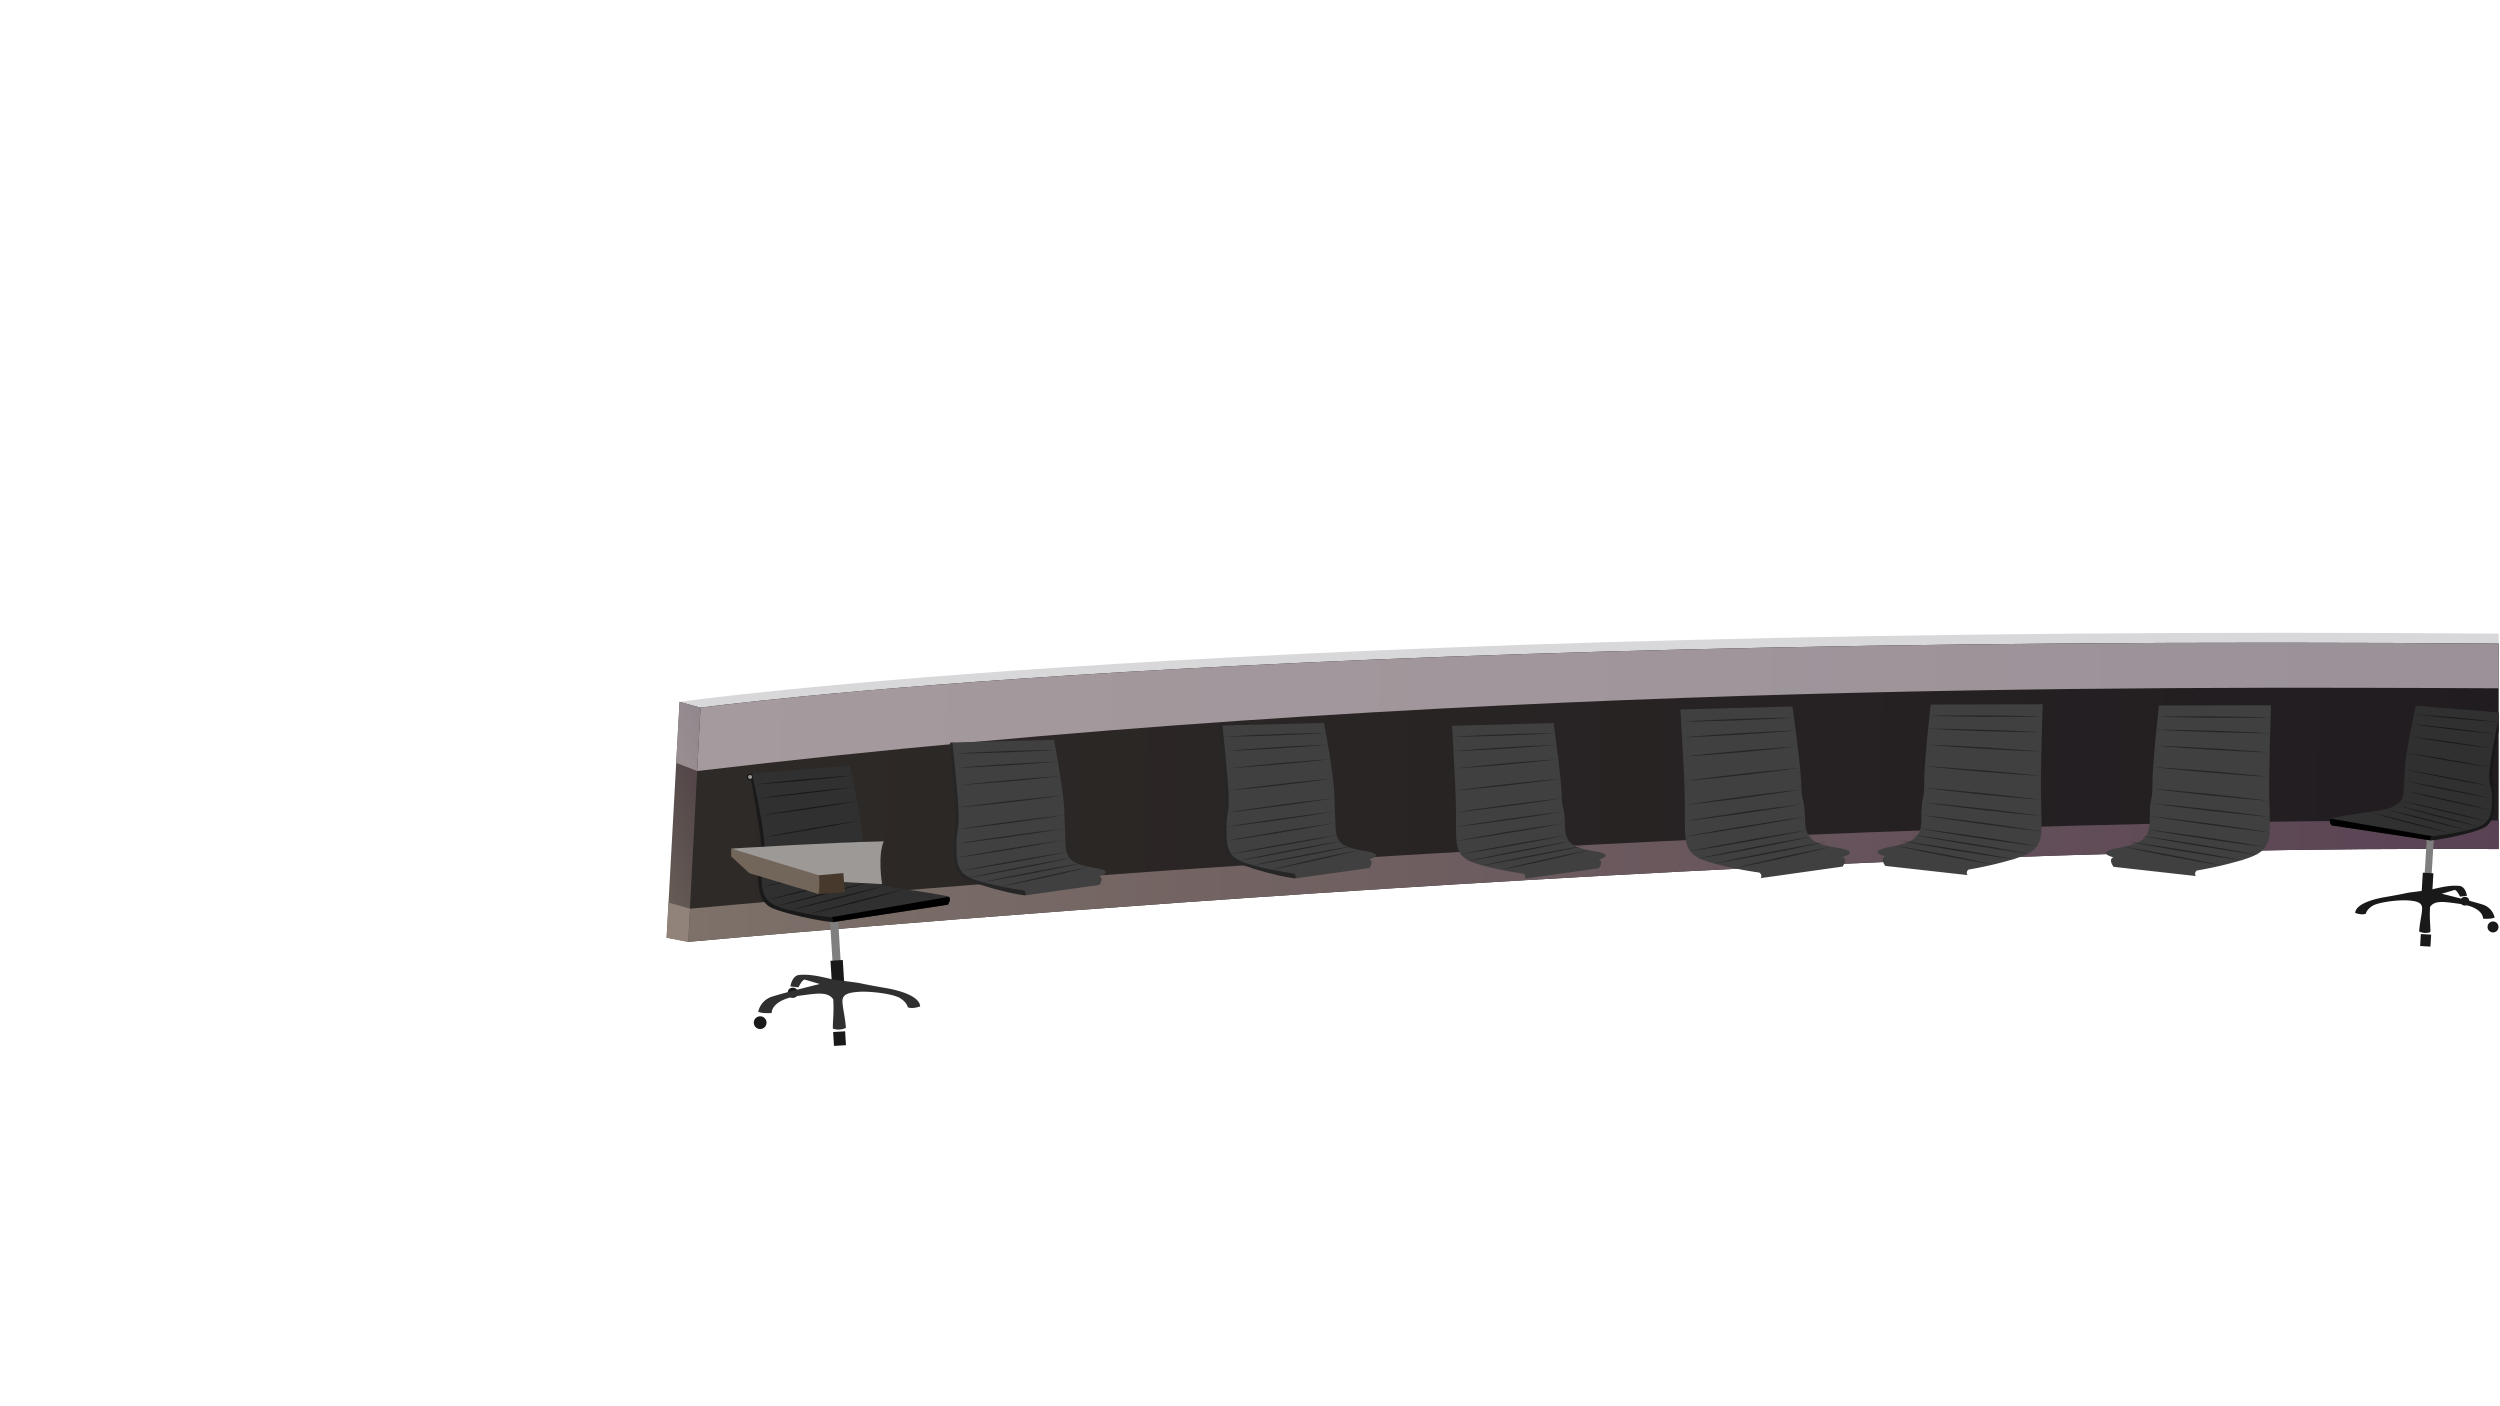 <svg viewBox="0 0 1920 1080" xmlns="http://www.w3.org/2000/svg" xmlns:xlink="http://www.w3.org/1999/xlink"><clipPath id="a"><path d="m-1 0h1920v1080h-1920z"/></clipPath><linearGradient id="b" gradientTransform="matrix(1.07 .01 -.01 1 -328.64 -50.63)" gradientUnits="userSpaceOnUse" x1="776.83" x2="866.3" y1="684.49" y2="654.24"><stop offset="0" stop-color="#665c55"/><stop offset="1" stop-color="#42313d"/></linearGradient><linearGradient id="c" gradientTransform="matrix(1.07 .01 -.01 1 -328.64 -50.63)" gradientUnits="userSpaceOnUse" x1="808.95" x2="2116.3" y1="646.93" y2="646.93"><stop offset="0" stop-color="#2e2a27"/><stop offset="1" stop-color="#211c20"/></linearGradient><linearGradient id="d" gradientTransform="matrix(1.07 .01 -.01 1 -328.64 -50.63)" gradientUnits="userSpaceOnUse" x1="808.95" x2="2116.3" y1="714.84" y2="714.84"><stop offset="0" stop-color="#7d7169"/><stop offset="1" stop-color="#594253"/></linearGradient><linearGradient id="e" gradientTransform="matrix(1.07 .01 -.01 1 -328.64 -50.63)" gradientUnits="userSpaceOnUse" x1="814.43" x2="2116.3" y1="581.31" y2="581.31"><stop offset="0" stop-color="#a59a9d"/><stop offset="1" stop-color="#9a9199"/></linearGradient><linearGradient id="f" gradientTransform="matrix(1.07 .01 -.01 1 -328.64 -50.63)" gradientUnits="userSpaceOnUse" x1="797.21" x2="828.21" y1="612.9" y2="602.42"><stop offset="0" stop-color="#998f91"/><stop offset="1" stop-color="#8e858d"/></linearGradient><linearGradient id="g" gradientTransform="matrix(1.07 .01 -.01 1 -328.64 -50.63)" gradientUnits="userSpaceOnUse" x1="804.14" x2="807.82" y1="771.73" y2="800.37"><stop offset="0" stop-color="#91837a"/><stop offset="1" stop-color="#594253"/></linearGradient><g clip-path="url(#a)"><path d="m521.9 539s424.3-60.21 1407.25-52.3c-.21 26-.13 16-.13 16l-1400.25 47.06z" fill="#d8d8db"/><path d="m537.98 543.51-16.08-4.51-9.96 181.15 16.57 3.2 36.14-128.63z" fill="url(#b)"/><path d="m528.51 723.35s820.85-75.84 1395.9-71.21l1.27-157.8c-975.95-7.86-1387.68 49.17-1387.68 49.17z" fill="url(#c)"/><path d="m1924.59 630.15c-581.71-2.43-1212.19 51-1394.74 67.73l-1.34 25.47s820.85-75.84 1395.9-71.21z" fill="url(#d)"/><path d="m535.42 592.15c570.22-67.7 1104.92-64.86 1390-63.5l.27-34.31c-975.96-7.86-1387.69 49.17-1387.69 49.17z" fill="url(#e)"/><path d="m535.42 592.15-16.1-6.29 2.58-46.86 16.08 4.51z" fill="url(#f)"/><path d="m529.85 697.88-16.43-4.72-1.48 26.99 16.57 3.2z" fill="url(#g)"/><path d="m938.79 557.21h-1.75s2.92 38.56 3.68 51.16-.52 13.15-1.25 26.3 1.23 23.48 10.23 27.7 32.78 10.88 44.95 12.26c12.17-6.88 11.81-10.37 11.81-10.37l-29.58-84z" fill="#262626"/><path d="m993.66 670.83a264.39 264.39 0 0 1 -28.66-5.62c-18.65-4.68-22.76-8.68-23-25-.29-18.74 2.06-13.88 1.61-28.62s-4.78-54.38-4.78-54.38l78-2.06s7.47 39.54 7.92 54.28.33 6.62.9 25.36c.41 13.25 6.29 16.07 22.88 18.81s3 6.41 3 6.41c4 1.13.2 6.62.2 6.62l-57.07 8a2.73 2.73 0 0 0 -1-3.8z" fill="#404040"/><g fill="#262626"><path d="m940.34 565.77c6.49-.44 13-.77 19.46-1.09s13-.55 19.46-.83l19.47-.6 9.74-.22c3.24 0 6.49-.1 9.74-.11-3.24.23-6.49.4-9.73.6l-9.72.5-19.47.83c-6.49.19-13 .44-19.47.59s-12.98.3-19.48.33z"/><path d="m1019.77 571.88c-6.45.61-12.91 1.11-19.37 1.59s-12.91.88-19.37 1.33l-19.39 1.09-9.7.47c-3.24.12-6.47.27-9.71.36 3.22-.32 6.45-.57 9.68-.85l9.68-.74 19.41-1.33c6.46-.36 12.92-.77 19.39-1.09s12.9-.63 19.38-.83z"/><path d="m944.32 590c6.42-.78 12.85-1.45 19.28-2.11s12.87-1.22 19.31-1.83l19.33-1.61 9.67-.73c3.22-.2 6.45-.44 9.68-.61-3.21.4-6.43.73-9.64 1.1l-9.65 1-19.3 1.79c-6.45.53-12.88 1.12-19.33 1.61s-12.9.98-19.35 1.39z"/><path d="m1023.69 598c-6.68 1-13.37 1.82-20.06 2.66s-13.39 1.59-20.08 2.4l-20.12 2.16-10.06 1c-3.36.29-6.72.63-10.08.89 3.34-.49 6.68-.92 10-1.38l10-1.28 20.08-2.4c6.71-.72 13.41-1.48 20.12-2.16s13.51-1.37 20.2-1.89z"/><path d="m1024.82 613c-6.86 1.11-13.73 2.13-20.6 3.12l-20.63 2.88-20.67 2.63-10.34 1.24c-3.45.37-6.9.78-10.36 1.13 3.43-.57 6.86-1.08 10.3-1.62l10.3-1.51 20.64-2.87 20.66-2.63c6.88-.82 13.79-1.64 20.7-2.37z"/><path d="m1025.14 623.29c-7 1.19-14 2.27-20.93 3.33l-21 3.06-21 2.84-10.51 1.34c-3.51.4-7 .85-10.52 1.23 3.48-.61 7-1.15 10.45-1.72l10.47-1.61 21-3.07 21-2.83c7.01-.86 14.02-1.79 21.04-2.57z"/><path d="m1025.52 632c-7 1.36-13.94 2.61-20.92 3.84l-21 3.57-21 3.34-10.52 1.6c-3.51.49-7 1-10.53 1.48 3.48-.69 7-1.31 10.45-2l10.49-1.83 21-3.58 21-3.34c6.99-1.08 14-2.08 21.03-3.08z"/><path d="m1027.63 641.23c-6.88 1.44-13.78 2.76-20.68 4.07l-20.72 3.8-20.77 3.58-10.39 1.71c-3.47.53-6.94 1.1-10.42 1.6 3.44-.72 6.89-1.39 10.33-2.08l10.35-2 20.72-3.8 20.77-3.57c6.93-1.15 13.86-2.28 20.81-3.31z"/><path d="m1032.13 645.46c-6.8 1.52-13.62 2.94-20.45 4.34l-20.51 4.08-20.55 3.86-10.29 1.85c-3.44.58-6.87 1.19-10.32 1.74 3.4-.77 6.82-1.48 10.22-2.22l10.24-2.11 20.53-4.1 20.55-3.85c6.84-1.25 13.7-2.47 20.58-3.59z"/><path d="m1041.23 649.32c-6.69 1.5-13.41 2.89-20.12 4.26l-20.17 4-20.22 3.77-10.12 1.81c-3.38.56-6.75 1.16-10.14 1.7 3.34-.76 6.7-1.46 10-2.19l10.07-2.07 20.17-4 20.21-3.76c6.8-1.23 13.55-2.43 20.32-3.52z"/><path d="m1043.93 652.85c-5.58 1.45-11.2 2.79-16.81 4.11s-11.25 2.57-16.88 3.86-11.27 2.46-16.92 3.63l-8.48 1.73c-2.83.54-5.66 1.12-8.5 1.63 2.79-.73 5.6-1.4 8.4-2.11l8.41-2c5.62-1.33 11.25-2.57 16.88-3.86s11.27-2.46 16.92-3.62 11.31-2.32 16.98-3.37z"/></g><path d="m1170 671a264.39 264.39 0 0 1 -28.69-5.62c-18.65-4.68-22.77-8.68-23-25-.28-18.75.08-13.88-.37-28.62s-2.8-54.38-2.8-54.38l78-2.06s5.69 39.54 6.14 54.28 2.1 6.62 2.68 25.36c.4 13.25 6.29 16.07 22.88 18.81s3 6.41 3 6.41c4 1.13.2 6.62.2 6.62l-57.07 8a2.74 2.74 0 0 0 -.97-3.8z" fill="#404040"/><path d="m1115.65 565.86c6.57-.44 13.14-.77 19.72-1.09s13.15-.54 19.72-.82l19.74-.59 9.87-.21c3.29 0 6.58-.1 9.87-.11-3.28.23-6.57.4-9.85.6l-9.86.49-19.73.82c-6.58.19-13.16.44-19.74.59s-13.16.29-19.74.32z" fill="#262626"/><path d="m1196.13 572c-6.61.61-13.23 1.11-19.85 1.59s-13.25.88-19.88 1.33l-19.89 1.08-10 .47c-3.31.12-6.63.27-10 .36 3.31-.32 6.62-.57 9.92-.85l9.94-.75 19.87-1.32c6.63-.36 13.26-.77 19.89-1.09s13.36-.62 20-.82z" fill="#262626"/><path d="m1117 590.23c6.58-.79 13.17-1.47 19.77-2.14s13.19-1.25 19.79-1.88l19.81-1.65 9.91-.74c3.31-.21 6.61-.45 9.92-.64-3.29.41-6.59.75-9.88 1.13l-9.89 1-19.78 1.88c-6.61.54-13.21 1.14-19.81 1.64s-13.24 1.02-19.84 1.4z" fill="#262626"/><path d="m1198.28 598.09c-6.69 1-13.4 1.82-20.11 2.66s-13.42 1.59-20.14 2.4l-20.16 2.16-10.09 1c-3.37.29-6.74.62-10.11.89 3.35-.49 6.7-.92 10-1.38l10.06-1.28 20.14-2.4c6.72-.72 13.44-1.48 20.17-2.16s13.5-1.34 20.24-1.89z" fill="#262626"/><path d="m1199.41 613.13c-6.74 1.11-13.49 2.1-20.25 3.08l-20.29 2.8-20.32 2.58-10.17 1.21c-3.39.37-6.78.77-10.18 1.11 3.37-.57 6.74-1.06 10.12-1.59l10.13-1.49 20.29-2.81 20.32-2.57c6.78-.82 13.56-1.62 20.35-2.32z" fill="#262626"/><path d="m1199.73 623.41c-6.76 1.18-13.54 2.25-20.32 3.3l-20.35 3-20.38 2.81-10.21 1.32c-3.4.41-6.81.85-10.22 1.22 3.38-.6 6.77-1.13 10.15-1.7l10.17-1.6 20.35-3 20.39-2.81c6.8-.89 13.6-1.77 20.42-2.54z" fill="#262626"/><path d="m1201.89 632.12c-7 1.36-13.94 2.61-20.93 3.84l-21 3.57-21 3.34-10.52 1.59c-3.51.5-7 1-10.54 1.49 3.48-.69 7-1.31 10.46-2l10.47-1.87 21-3.57 21-3.34c7.02-1.04 14.03-2.1 21.06-3.05z" fill="#262626"/><path d="m1204 641.35c-6.88 1.43-13.78 2.76-20.68 4.07l-20.72 3.8-20.77 3.58-10.39 1.71c-3.48.53-6.94 1.1-10.42 1.6 3.44-.72 6.89-1.39 10.33-2.08l10.35-2 20.72-3.8 20.76-3.58c6.93-1.14 13.82-2.27 20.82-3.3z" fill="#262626"/><path d="m1208.5 645.57c-6.8 1.53-13.63 2.95-20.46 4.35l-20.5 4.08-20.54 3.86-10.29 1.85c-3.43.58-6.87 1.19-10.31 1.74 3.4-.77 6.81-1.48 10.22-2.23l10.24-2.12 20.51-4.08 20.55-3.85c6.84-1.25 13.7-2.48 20.58-3.6z" fill="#262626"/><path d="m1217.6 649.44c-6.7 1.5-13.41 2.88-20.12 4.26l-20.17 4-20.22 3.77-10.12 1.8c-3.38.57-6.76 1.17-10.14 1.7 3.34-.75 6.7-1.45 10.05-2.18l10.07-2.07 20.17-4 20.21-3.76c6.75-1.23 13.5-2.43 20.27-3.52z" fill="#262626"/><path d="m1220.3 653c-5.59 1.45-11.2 2.79-16.81 4.11s-11.25 2.57-16.88 3.86-11.27 2.46-16.92 3.63l-8.48 1.73c-2.84.54-5.66 1.12-8.5 1.63 2.79-.73 5.59-1.4 8.39-2.11l8.42-2c5.62-1.33 11.25-2.57 16.88-3.86s11.27-2.46 16.92-3.62 11.3-2.37 16.98-3.37z" fill="#262626"/><path d="m1351.06 670.12a292 292 0 0 1 -31.62-6.2c-20.57-5.16-25.1-9.58-25.38-27.56-.32-20.67.09-15.31-.41-31.56s-3.08-59.95-3.08-59.95l86-2.27s6.28 43.59 6.78 59.84 2.32 7.3 3 28c.45 14.6 6.93 17.71 25.22 20.74s3.35 7.07 3.35 7.07c4.45 1.24.22 7.3.22 7.3l-62.92 8.87a3 3 0 0 0 -1.16-4.28z" fill="#404040"/><path d="m1291.11 554.25c3.62-.25 7.25-.43 10.87-.65l10.87-.55c7.25-.35 14.5-.6 21.75-.9s14.5-.48 21.76-.65l10.88-.24c3.63 0 7.26-.11 10.89-.11-3.62.25-7.25.43-10.87.65l-10.87.55c-7.25.34-14.5.6-21.75.9s-14.51.48-21.76.65l-10.88.23c-3.63.04-7.26.12-10.89.12z" fill="#262626"/><path d="m1379.85 561c-3.65.35-7.3.63-10.95.94l-11 .82c-7.3.53-14.61 1-21.91 1.46s-14.61.85-21.93 1.21l-11 .51c-3.66.13-7.32.3-11 .39 3.65-.34 7.3-.62 10.94-.93l11-.82c7.3-.53 14.61-1 21.91-1.46s14.62-.85 21.93-1.2l11-.52c3.69-.11 7.34-.28 11.01-.4z" fill="#262626"/><path d="m1292.58 581.12c3.63-.44 7.26-.82 10.89-1.24l10.9-1.12c7.27-.74 14.55-1.38 21.82-2.07s14.56-1.26 21.84-1.82l10.93-.81c3.65-.24 7.29-.51 10.94-.71-3.63.45-7.26.83-10.89 1.24l-10.9 1.13c-7.27.73-14.55 1.38-21.82 2.07s-14.56 1.25-21.84 1.81l-10.93.82c-3.65.23-7.29.5-10.94.7z" fill="#262626"/><path d="m1382.22 589.78c-3.69.54-7.39 1-11.08 1.53l-11.09 1.41c-7.4.93-14.81 1.76-22.21 2.64s-14.82 1.64-22.23 2.39l-11.13 1.11c-3.71.32-7.42.69-11.14 1 3.69-.54 7.39-1 11.08-1.52l11.09-1.41c7.4-.93 14.81-1.76 22.21-2.64s14.81-1.64 22.23-2.39l11.13-1.11c3.71-.35 7.42-.71 11.14-1.01z" fill="#262626"/><path d="m1383.46 606.37c-3.71.62-7.44 1.17-11.15 1.75l-11.18 1.64c-7.45 1.08-14.91 2.06-22.37 3.1s-14.92 1.94-22.4 2.84l-11.21 1.3c-3.74.41-7.48.85-11.23 1.22 3.72-.62 7.44-1.17 11.16-1.75l11.17-1.64c7.45-1.08 14.91-2.06 22.37-3.09s14.93-1.95 22.4-2.85l11.21-1.33c3.77-.37 7.49-.82 11.23-1.19z" fill="#262626"/><path d="m1383.81 617.7c-3.72.66-7.46 1.25-11.19 1.88l-11.21 1.76c-7.47 1.17-15 2.24-22.44 3.36s-15 2.11-22.47 3.1l-11.25 1.46c-3.76.45-7.51.93-11.27 1.35 3.73-.67 7.46-1.26 11.19-1.88l11.21-1.77c7.47-1.16 15-2.23 22.44-3.35s15-2.12 22.47-3.1l11.25-1.46c3.76-.45 7.51-.93 11.27-1.35z" fill="#262626"/><path d="m1386.19 627.31c-3.83.75-7.68 1.44-11.52 2.17l-11.55 2.06c-7.7 1.36-15.41 2.62-23.12 3.93l-23.16 3.69-11.6 1.76c-3.87.54-7.73 1.12-11.61 1.63 3.84-.75 7.68-1.44 11.53-2.17l11.54-2.06 23.12-3.93c7.72-1.23 15.44-2.51 23.16-3.69l11.6-1.75c3.87-.55 7.74-1.13 11.61-1.64z" fill="#262626"/><path d="m1388.51 637.48c-3.79.8-7.59 1.53-11.38 2.3l-11.41 2.22c-7.61 1.44-15.23 2.79-22.85 4.19s-15.25 2.68-22.89 4l-11.46 1.81c-3.83.59-7.65 1.21-11.49 1.77 3.79-.8 7.6-1.54 11.39-2.3l11.41-2.19c7.61-1.44 15.23-2.79 22.85-4.19s15.25-2.68 22.89-3.94l11.46-1.89c3.83-.6 7.65-1.26 11.48-1.78z" fill="#262626"/><path d="m1393.48 642.14c-3.75.85-7.51 1.63-11.26 2.45l-11.29 2.34c-7.53 1.55-15.08 3-22.61 4.5s-15.1 2.88-22.66 4.25l-11.35 2c-3.79.64-7.57 1.32-11.37 1.92 3.75-.85 7.51-1.63 11.27-2.45l11.29-2.34c7.53-1.54 15.07-3 22.61-4.5s15.1-2.88 22.66-4.25l11.34-2c3.79-.64 7.58-1.31 11.37-1.92z" fill="#262626"/><path d="m1403.51 646.4c-3.69.84-7.39 1.6-11.08 2.4l-11.1 2.29c-7.41 1.52-14.83 2.94-22.24 4.41s-14.85 2.81-22.29 4.15l-11.16 2c-3.73.63-7.45 1.29-11.18 1.88 3.69-.84 7.39-1.6 11.08-2.41l11.1-2.29c7.41-1.51 14.83-2.93 22.24-4.4s14.85-2.82 22.29-4.15l11.16-2c3.73-.63 7.45-1.28 11.18-1.88z" fill="#262626"/><path d="m1406.49 650.29c-3.08.81-6.17 1.55-9.26 2.33l-9.28 2.21c-6.19 1.46-12.4 2.83-18.6 4.25s-12.43 2.71-18.66 4l-9.35 1.91c-3.12.6-6.24 1.23-9.37 1.8 3.08-.81 6.17-1.55 9.25-2.33l9.29-2.21c6.19-1.46 12.4-2.83 18.6-4.25s12.43-2.71 18.66-4l9.35-1.91c3.12-.6 6.24-1.23 9.37-1.8z" fill="#262626"/><path d="m1511.9 667.82a291.37 291.37 0 0 0 31.44-7.11c20.41-5.75 24.81-10.29 24.57-28.27-.27-20.67-.52-15.3-.49-31.56s1.36-60 1.36-60l-86 .2s-5 43.76-5 60-2.11 7.36-2.15 28c0 14.61-6.42 17.91-24.62 21.45s-3.14 7.16-3.14 7.16c-4.41 1.37 0 7.31 0 7.31l63.15 7.06a3 3 0 0 1 .88-4.24z" fill="#404040"/><path d="m1568.51 550.28c-3.63.1-7.26.13-10.89.19l-10.89.08c-7.25 0-14.51 0-21.76 0s-14.52-.14-21.77-.28l-10.88-.23c-3.63-.12-7.26-.2-10.89-.35 3.63-.1 7.26-.12 10.89-.19l10.89-.08h21.76s14.52.14 21.77.28l10.88.23c3.63.12 7.26.2 10.89.35z" fill="#262626"/><path d="m1480 559.6c3.66 0 7.32 0 11 .08l11 .2c7.32.14 14.64.38 22 .57s14.64.51 21.95.83l11 .51c3.65.21 7.31.38 11 .62-3.66 0-7.32-.06-11-.08l-11-.2c-7.32-.15-14.63-.39-21.95-.58s-14.63-.5-21.94-.83l-11-.5c-3.75-.22-7.41-.38-11.06-.62z" fill="#262626"/><path d="m1567.81 577.18c-3.66-.09-7.31-.26-11-.39l-10.94-.5c-7.3-.35-14.59-.8-21.89-1.19s-14.58-.91-21.87-1.44l-10.93-.81c-3.64-.31-7.28-.58-10.92-.93 3.66.1 7.31.26 11 .39l10.94.51c7.3.35 14.59.79 21.89 1.18s14.58.92 21.87 1.45l10.93.81c3.64.31 7.28.58 10.92.92z" fill="#262626"/><path d="m1478.46 588.41c3.72.19 7.44.45 11.16.67l11.15.79c7.44.53 14.87 1.17 22.3 1.75s14.85 1.29 22.27 2l11.13 1.09c3.7.4 7.41.77 11.11 1.21-3.72-.19-7.44-.45-11.16-.67l-11.15-.79c-7.44-.53-14.86-1.16-22.3-1.75s-14.85-1.29-22.27-2l-11.13-1.09c-3.7-.41-7.41-.77-11.11-1.21z" fill="#262626"/><path d="m1477.69 605c3.75.27 7.5.6 11.26.9l11.24 1c7.5.68 15 1.47 22.48 2.19s15 1.59 22.44 2.45l11.22 1.32c3.73.48 7.47.92 11.2 1.43-3.75-.26-7.5-.6-11.26-.89l-11.24-1c-7.5-.69-15-1.47-22.48-2.2s-15-1.59-22.44-2.45l-11.22-1.32c-3.73-.43-7.47-.89-11.2-1.43z" fill="#262626"/><path d="m1477.67 616.36c3.77.31 7.53.69 11.3 1l11.28 1.14c7.53.77 15 1.63 22.56 2.45s15 1.76 22.52 2.7l11.26 1.45c3.74.52 7.49 1 11.24 1.56-3.77-.31-7.54-.69-11.3-1l-11.29-1.13c-7.53-.78-15-1.64-22.56-2.46s-15-1.76-22.52-2.71l-11.26-1.44c-3.74-.52-7.49-1-11.23-1.56z" fill="#262626"/><path d="m1475.56 626c3.89.4 7.77.87 11.65 1.3l11.65 1.42 23.25 3 23.23 3.27 11.6 1.73c3.86.61 7.72 1.19 11.58 1.84-3.89-.4-7.77-.87-11.66-1.31l-11.64-1.42-23.25-3c-7.75-1.09-15.49-2.13-23.23-3.27l-11.6-1.73c-3.86-.57-7.73-1.15-11.58-1.83z" fill="#262626"/><path d="m1473.53 636.27c3.85.45 7.69 1 11.53 1.44l11.51 1.56c7.67 1 15.33 2.19 23 3.28s15.31 2.31 23 3.53l11.46 1.86c3.82.66 7.64 1.28 11.45 2-3.85-.44-7.68-1-11.53-1.43l-11.51-1.56c-7.67-1-15.33-2.19-23-3.28s-15.32-2.31-23-3.54l-11.44-1.88c-3.84-.66-7.66-1.25-11.47-1.98z" fill="#262626"/><path d="m1468.7 641.07c3.81.5 7.61 1.07 11.42 1.6l11.4 1.71c7.6 1.15 15.18 2.4 22.77 3.6s15.16 2.52 22.73 3.84l11.35 2c3.78.71 7.56 1.38 11.33 2.13-3.81-.5-7.61-1.07-11.42-1.6l-11.4-1.71c-7.59-1.15-15.18-2.4-22.77-3.6s-15.16-2.52-22.73-3.85l-11.35-2c-3.78-.7-7.56-1.38-11.33-2.12z" fill="#262626"/><path d="m1458.8 645.62c3.75.48 7.49 1 11.23 1.55l11.21 1.67c7.48 1.12 14.93 2.34 22.4 3.51s14.91 2.47 22.35 3.76l11.17 2c3.71.69 7.43 1.35 11.14 2.08-3.75-.48-7.49-1-11.23-1.55l-11.21-1.64c-7.47-1.12-14.93-2.34-22.4-3.51s-14.91-2.46-22.35-3.77l-11.17-2c-3.71-.72-7.43-1.37-11.14-2.1z" fill="#262626"/><path d="m1455.93 649.59c3.15.48 6.28 1 9.42 1.53l9.4 1.65c6.26 1.1 12.51 2.31 18.77 3.46s12.48 2.43 18.71 3.71l9.35 1.95c3.1.68 6.22 1.33 9.32 2.05-3.15-.47-6.29-1-9.43-1.52l-9.4-1.65c-6.26-1.11-12.51-2.31-18.76-3.46s-12.49-2.43-18.72-3.71l-9.34-2c-3.11-.6-6.25-1.29-9.32-2.01z" fill="#262626"/><path d="m1687.24 668.55a292.15 292.15 0 0 0 31.43-7.1c20.41-5.75 24.82-10.29 24.58-28.28-.28-20.67-.53-15.29-.5-31.55s1.36-60 1.36-60l-86 .2s-5 43.75-5 60-2.11 7.36-2.15 28c0 14.61-6.42 17.9-24.61 21.45s-3.14 7.16-3.14 7.16c-4.42 1.37 0 7.3 0 7.3l63.15 7.06a3 3 0 0 1 .88-4.24z" fill="#404040"/><path d="m1743.84 551c-3.63.09-7.26.12-10.89.19l-10.88.08c-7.26 0-14.51 0-21.77 0s-14.51-.14-21.77-.28l-10.88-.23c-3.63-.11-7.26-.19-10.88-.34 3.63-.1 7.25-.13 10.88-.2l10.89-.07h21.77s14.51.14 21.76.28l10.89.23c3.62.13 7.25.21 10.88.34z" fill="#262626"/><path d="m1655.33 560.33c3.67 0 7.33.06 11 .09l11 .19c7.31.15 14.63.39 22 .58s14.63.5 21.94.83l11 .5c3.66.21 7.31.38 11 .62-3.67 0-7.33 0-11-.08l-11-.2c-7.32-.14-14.64-.38-22-.57s-14.63-.51-21.94-.83l-11-.51c-3.69-.21-7.33-.38-11-.62z" fill="#262626"/><path d="m1743.14 577.92c-3.65-.1-7.3-.26-11-.39l-11-.51c-7.3-.34-14.59-.79-21.88-1.18s-14.59-.92-21.87-1.44l-10.93-.81c-3.64-.32-7.29-.59-10.92-.93 3.65.09 7.3.26 10.95.39l11 .5c7.29.35 14.59.79 21.88 1.19s14.58.91 21.87 1.44l10.93.81c3.69.31 7.33.58 10.97.93z" fill="#262626"/><path d="m1653.79 589.15c3.72.19 7.44.44 11.16.67l11.16.78c7.43.54 14.86 1.17 22.29 1.75s14.85 1.29 22.27 2l11.13 1.1c3.71.4 7.41.77 11.12 1.2-3.73-.19-7.44-.44-11.17-.67l-11.15-.78c-7.43-.54-14.86-1.17-22.29-1.75s-14.85-1.29-22.27-2l-11.13-1.09c-3.71-.36-7.42-.78-11.12-1.21z" fill="#262626"/><path d="m1653 605.77c3.76.26 7.51.59 11.26.89l11.25 1c7.49.69 15 1.47 22.47 2.2s15 1.59 22.45 2.45l11.21 1.31c3.74.48 7.48.92 11.21 1.44-3.76-.27-7.51-.6-11.26-.9l-11.25-1c-7.5-.68-15-1.46-22.47-2.2s-15-1.58-22.45-2.45l-11.22-1.31c-3.71-.48-7.45-.92-11.2-1.43z" fill="#262626"/><path d="m1653 617.1c3.77.31 7.53.68 11.3 1l11.29 1.14c7.52.77 15 1.64 22.55 2.45s15 1.76 22.53 2.71l11.25 1.44c3.75.52 7.5 1 11.24 1.56-3.77-.31-7.53-.68-11.3-1l-11.29-1.14c-7.52-.77-15-1.64-22.55-2.45s-15-1.76-22.53-2.71l-11.25-1.44c-3.75-.52-7.5-1.01-11.24-1.56z" fill="#262626"/><path d="m1650.89 626.77c3.89.4 7.77.87 11.66 1.31l11.64 1.42c7.76 1 15.5 2 23.26 3l23.22 3.27 11.6 1.72c3.86.62 7.73 1.2 11.58 1.84-3.89-.4-7.77-.87-11.65-1.3l-11.64-1.42-23.26-3c-7.74-1.1-15.49-2.14-23.22-3.28l-11.6-1.72c-3.87-.61-7.73-1.19-11.59-1.84z" fill="#262626"/><path d="m1648.86 637c3.85.44 7.69 1 11.53 1.44l11.51 1.56c7.68 1 15.33 2.19 23 3.28s15.31 2.32 23 3.54l11.47 1.86c3.81.66 7.63 1.28 11.44 2-3.84-.45-7.68-1-11.52-1.44l-11.52-1.55c-7.67-1-15.33-2.19-23-3.29s-15.31-2.31-23-3.53l-11.46-1.87c-3.81-.68-7.63-1.3-11.45-2z" fill="#262626"/><path d="m1644 641.81c3.81.49 7.61 1.06 11.42 1.59l11.4 1.71c7.6 1.15 15.18 2.4 22.77 3.6s15.16 2.52 22.73 3.85l11.35 2c3.78.71 7.56 1.39 11.34 2.13-3.82-.5-7.62-1.06-11.42-1.59l-11.4-1.71c-7.6-1.16-15.18-2.4-22.77-3.6s-15.17-2.52-22.74-3.85l-11.35-2c-3.74-.72-7.53-1.39-11.33-2.13z" fill="#262626"/><path d="m1634.13 646.35c3.75.49 7.49 1 11.23 1.56l11.22 1.66c7.47 1.13 14.93 2.35 22.39 3.52s14.91 2.46 22.36 3.76l11.16 2c3.72.7 7.44 1.36 11.15 2.09-3.75-.49-7.49-1-11.24-1.56l-11.21-1.66c-7.47-1.13-14.93-2.35-22.39-3.52s-14.92-2.46-22.36-3.76l-11.16-2c-3.72-.7-7.44-1.36-11.15-2.09z" fill="#262626"/><path d="m1631.26 650.33c3.15.47 6.28 1 9.42 1.53l9.4 1.64c6.27 1.11 12.51 2.31 18.77 3.46s12.49 2.43 18.72 3.71l9.34 2c3.11.69 6.22 1.34 9.32 2.06-3.15-.48-6.28-1-9.42-1.53l-9.4-1.64c-6.27-1.11-12.51-2.31-18.77-3.47s-12.48-2.42-18.72-3.71l-9.34-1.94c-3.1-.74-6.22-1.39-9.32-2.11z" fill="#262626"/><path d="m1862.44 640.74h5.38v34.29h-5.38z" fill="#7f7f7f" transform="matrix(-.998 -.061 .061 -.998 3686.94 1427.64)"/><path d="m1918.49 603.52-4.9-.53-.04-1.38 4.57.54z" fill="#191919"/><circle cx="1921.32" cy="549.5" fill="#191919" r="2.21"/><path d="m1920 547.21 1.49.09s-6.13 32.53-7.1 43.23 1.34 11.26 1.62 22.45-1.64 19.92-9.4 23.29-29.36 8.33-39.74 9.19c-10.17-6.16-9.78-9.11-9.78-9.11l27.29-70.65z" fill="#191919"/><path d="m1867.77 642.21a224.23 224.23 0 0 0 24.52-4c16-3.51 20.8-6.73 21.43-20.58.72-15.93-2.63-11.93-1.87-24.45s8.11-45.93 8.11-45.93l-64.63-5.25s-7.36 33.42-8.12 45.94-.44 5.61-1.41 21.53c-.68 11.24-16.22 12.86-30.39 14.76s-24.53 4-24.53 4c-3.46.86-.34 5.62-.34 5.62l76.29 11.56a2.33 2.33 0 0 1 .94-3.2z" fill="#303030"/><path d="m1918.42 554.45c-5.39-.32-10.77-.72-16.15-1.15l-16.14-1.37-16.13-1.56c-5.37-.56-10.74-1.13-16.1-1.8 5.39.32 10.78.73 16.16 1.15l16.13 1.37 16.12 1.57c5.39.55 10.75 1.12 16.11 1.79z" fill="#191919"/><path d="m1852.37 556.15c5.37.46 10.73 1 16.08 1.56l16.06 1.79 16 2c5.34.7 10.67 1.41 16 2.21-5.37-.45-10.72-1-16.08-1.56l-16-1.79-16-2c-5.43-.7-10.73-1.36-16.06-2.21z" fill="#191919"/><path d="m1914.43 574.9c-5.35-.6-10.69-1.29-16-2l-16-2.22-16-2.42c-5.31-.85-10.62-1.7-15.92-2.65 5.35.6 10.68 1.29 16 2l16 2.22 16 2.43c5.31.84 10.62 1.74 15.92 2.64z" fill="#191919"/><path d="m1848.37 578.22c5.35.75 10.68 1.6 16 2.46l16 2.68 15.94 2.87c5.31 1 10.61 2 15.9 3.1-5.35-.75-10.68-1.6-16-2.46l-16-2.68-15.94-2.87c-5.27-1-10.61-2-15.9-3.1z" fill="#191919"/><path d="m1847 591c5.5.89 11 1.87 16.47 2.87l16.43 3.08 16.4 3.29c5.45 1.13 10.91 2.27 16.35 3.5-5.51-.89-11-1.87-16.48-2.86l-16.43-3.09-16.39-3.29c-5.43-1.14-10.89-2.29-16.35-3.5z" fill="#191919"/><path d="m1846.5 599.7c5.69 1 11.37 2 17 3.07l17 3.29 17 3.48c5.66 1.2 11.3 2.41 16.93 3.71-5.7-1-11.38-2-17-3.07l-17-3.29-17-3.48c-5.66-1.2-11.3-2.41-16.93-3.71z" fill="#191919"/><path d="m1845.94 607.1c5.71 1.1 11.39 2.29 17.07 3.5l17 3.72 17 3.91c5.65 1.34 11.29 2.7 16.92 4.14-5.7-1.1-11.39-2.29-17.06-3.5l-17-3.72-17-3.92c-5.66-1.33-11.3-2.69-16.93-4.13z" fill="#191919"/><path d="m1843.92 614.89c5.63 1.17 11.24 2.42 16.85 3.69l16.8 3.92 16.75 4.1c5.58 1.4 11.15 2.82 16.71 4.33-5.64-1.17-11.25-2.42-16.86-3.69l-16.8-3.92-16.75-4.1c-5.62-1.41-11.15-2.82-16.7-4.33z" fill="#191919"/><path d="m1840 618.36c5.47 1.24 10.92 2.57 16.36 3.91l16.31 4.13 16.26 4.31c5.41 1.48 10.81 3 16.19 4.54-5.47-1.23-10.91-2.56-16.36-3.9l-16.3-4.13-16.26-4.32c-5.43-1.47-10.84-2.96-16.2-4.54z" fill="#191919"/><path d="m1832.15 621.42c5.38 1.21 10.73 2.51 16.08 3.82l16 4 16 4.24c5.32 1.44 10.63 2.9 15.92 4.45-5.38-1.2-10.73-2.5-16.08-3.82l-16-4-16-4.24c-5.32-1.44-10.63-2.87-15.92-4.45z" fill="#191919"/><path d="m1819.3 623.71c5.31 1.2 10.61 2.48 15.9 3.78l15.84 4 15.79 4.19c5.25 1.43 10.51 2.88 15.73 4.41-5.31-1.19-10.6-2.48-15.89-3.78l-15.85-4-15.82-4.19c-5.22-1.43-10.47-2.87-15.7-4.41z" fill="#191919"/><path d="m1790 628.71 77.81 13.5a2.33 2.33 0 0 0 -.94 3.25l-76.29-11.56s-2.49-3.75-.58-5.19z"/><path d="m1859.52 671.01h8.15v21.33h-8.15z" fill="#191919" transform="matrix(-.998 -.061 .061 -.998 3682.43 1475.09)"/><path d="m1866.62 683.35c12.65-3.17 17-3.33 22-3s6 7.61 6 7.61l-5.32.64s-2.29-4.93-4.06-5.15l-10 2.94s22.56 5.53 31 8.17a13.62 13.62 0 0 1 9.64 10.1s-1.92 1.3-8.86.88c-.33-5.63-7-9.94-18.5-11.45s-18.5-2.87-22.22 2.37c-.61 10 .47 15 .2 19.4a11 11 0 0 1 -8.63-.53c.74-8.54 2.16-12.72 2.31-17.5s-4.22-5.9-11.26-6.33-22.15 1.29-26.84 4.2-5.09 6-5.09 6c-3.06 1.41-8.2-.57-8.2-.57.38-6.26 11.7-10.26 23.11-12.19s17.7-3.36 17.7-3.36z" fill="#191919"/><circle cx="1914.65" cy="711.9" fill="#191919" r="4.22"/><path d="m1858.38 718.13h7.94v9.21h-7.94z" fill="#191919" transform="matrix(-.998 -.061 .061 -.998 3677.44 1557.06)"/><circle cx="1893.06" cy="692.13" fill="#191919" r="3.37"/><circle cx="608.89" cy="762.44" fill="#191919" r="3.91"/><path d="m638.22 702.73h6.26v39.85h-6.26z" fill="#7f7f7f" transform="matrix(.998 -.061 .061 .998 -42.63 40.21)"/><path d="m579.35 659.5 5.69-.62.05-1.6-5.31.62z" fill="#191919"/><circle cx="576.06" cy="596.73" fill="#191919" r="2.56"/><path d="m577.63 594.06-1.72.11s7.12 37.8 8.25 50.22-1.56 13.09-1.88 26.1 1.9 23.14 10.92 27 34.11 9.68 46.17 10.68c11.82-7.15 11.36-10.59 11.36-10.59l-31.73-82.03z" fill="#191919"/><path d="m638.28 704.45a262.69 262.69 0 0 1 -28.49-4.7c-18.56-4.07-24.17-7.82-24.9-23.92-.84-18.5 3.06-13.85 2.17-28.4s-9.43-53.37-9.43-53.37l75.1-6s8.55 38.82 9.43 53.37.52 6.52 1.64 25c.8 13.07 18.85 14.94 35.32 17.16s28.49 4.7 28.49 4.7c4 1 .4 6.53.4 6.53l-88.64 13.43a2.7 2.7 0 0 0 -1.09-3.8z" fill="#303030"/><path d="m579.43 602.48c6.22-.78 12.46-1.44 18.7-2.09s12.48-1.21 18.72-1.82l18.75-1.57 9.38-.72c3.13-.2 6.25-.44 9.38-.61-3.11.4-6.23.73-9.34 1.1l-9.36 1-18.72 1.81c-6.25.53-12.49 1.11-18.74 1.6s-12.51.93-18.77 1.3z" fill="#191919"/><path d="m656.17 604.45c-6.19.94-12.39 1.76-18.6 2.57s-12.41 1.54-18.62 2.31-12.43 1.43-18.66 2.08l-9.33 1c-3.12.28-6.23.6-9.35.86 3.09-.48 6.2-.89 9.29-1.34l9.31-1.23c6.2-.81 12.41-1.54 18.62-2.31s12.43-1.43 18.65-2.08 12.45-1.31 18.69-1.86z" fill="#191919"/><path d="m584.07 626.24c6.15-1.1 12.33-2.1 18.5-3.07s12.36-1.88 18.54-2.82 12.38-1.76 18.58-2.58l9.29-1.22c3.11-.37 6.21-.77 9.32-1.11-3.08.56-6.16 1.06-9.25 1.59l-9.25 1.49c-6.18 1-12.37 1.87-18.55 2.81s-12.37 1.77-18.57 2.59-12.4 1.62-18.61 2.32z" fill="#191919"/><path d="m660.82 630.09c-6.15 1.28-12.31 2.45-18.48 3.6s-12.34 2.23-18.52 3.31l-18.56 3.12-9.26 1.51c-3.11.45-6.21.94-9.32 1.37 3.07-.65 6.16-1.23 9.23-1.85l9.25-1.75 18.52-3.34c6.19-1 12.37-2.12 18.56-3.11s12.36-1.95 18.58-2.86z" fill="#191919"/><path d="m662.38 644.92c-6.32 1.43-12.66 2.76-19 4.07s-12.7 2.54-19 3.82l-19.09 3.59-9.56 1.71c-3.19.54-6.38 1.11-9.58 1.62 3.16-.73 6.33-1.39 9.49-2.09l9.51-2 19-3.81c6.36-1.19 12.72-2.44 19.09-3.59s12.76-2.24 19.14-3.32z" fill="#191919"/><path d="m663 655.06c-6.54 1.51-13.1 2.91-19.66 4.3l-19.72 4-19.77 3.82-9.85 1.88c-3.31.58-6.61 1.19-9.92 1.73 3.27-.76 6.55-1.47 9.82-2.2l9.84-2.1 19.72-4 19.77-3.82c6.55-1.28 13.14-2.5 19.77-3.61z" fill="#191919"/><path d="m663.64 663.65c-6.54 1.68-13.1 3.25-19.66 4.8l-19.72 4.55-19.76 4.33-9.91 2.08c-3.3.66-6.6 1.35-9.92 2 3.27-.84 6.55-1.63 9.82-2.45l9.84-2.35 19.72-4.61 19.76-4.32c6.6-1.37 13.19-2.75 19.83-4.03z" fill="#191919"/><path d="m666 672.7c-6.45 1.75-12.93 3.4-19.41 5l-19.46 4.77-19.52 4.55-9.78 2.19c-3.27.7-6.53 1.43-9.8 2.1 3.22-.89 6.46-1.71 9.69-2.57l9.71-2.46 19.47-4.77 19.51-4.51c6.51-1.48 13.03-2.94 19.59-4.3z" fill="#191919"/><path d="m670.56 676.74c-6.25 1.83-12.53 3.56-18.82 5.27s-12.59 3.34-18.88 5l-19 4.79-9.49 2.32c-3.17.74-6.34 1.51-9.52 2.22 3.12-.93 6.26-1.79 9.4-2.69l9.42-2.58 18.89-5c6.31-1.59 12.62-3.24 18.94-4.79s12.71-3.1 19.06-4.54z" fill="#191919"/><path d="m679.66 680.28c-6.15 1.81-12.32 3.5-18.49 5.18s-12.37 3.28-18.56 4.92l-18.61 4.7-9.33 2.27c-3.12.72-6.23 1.48-9.35 2.17 3.07-.91 6.15-1.76 9.23-2.64l9.26-2.54 18.55-4.91c6.21-1.57 12.4-3.18 18.62-4.7s12.43-3.04 18.68-4.45z" fill="#191919"/><path d="m694.6 683c-6.08 1.78-12.18 3.46-18.29 5.12s-12.23 3.25-18.35 4.87l-18.4 4.65-9.22 2.25c-3.09.71-6.16 1.46-9.25 2.14 3-.9 6.08-1.74 9.13-2.61l9.15-2.51 18.35-4.91c6.13-1.55 12.26-3.14 18.4-4.65s12.3-3.01 18.48-4.35z" fill="#191919"/><path d="m728.68 688.76-90.4 15.69a2.7 2.7 0 0 1 1.09 3.77l88.63-13.43s2.85-4.36.68-6.03z"/><circle cx="576.06" cy="596.73" fill="#999" r="1.5"/><path d="m638.39 737.91h9.47v24.78h-9.47z" fill="#191919" transform="matrix(.998 -.061 .061 .998 -44.31 40.37)"/><path d="m639.62 752.25c-14.7-3.69-19.7-3.88-25.58-3.52s-7 8.83-7 8.83l6.19.74s2.66-5.73 4.71-6l11.63 3.41s-26.21 6.42-36 9.49a15.82 15.82 0 0 0 -11.26 11.8s2.24 1.52 10.29 1c.39-6.54 8.16-11.55 21.5-13.31s21.49-3.32 25.82 2.76c.7 11.59-.55 17.44-.24 22.54a12.87 12.87 0 0 0 10-.61c-.85-9.93-2.51-14.78-2.68-20.34s4.9-6.85 13.08-7.35 25.74 1.49 31.18 4.87 5.91 7 5.91 7c3.57 1.64 9.53-.66 9.53-.66-.44-7.27-13.59-11.92-26.84-14.16s-20.57-3.91-20.57-3.91z" fill="#303030"/><circle cx="583.81" cy="785.41" fill="#191919" r="4.9"/><path d="m639.97 792.66h9.22v10.7h-9.22z" fill="#191919" transform="matrix(.998 -.061 .061 .998 -47.2 40.55)"/><path d="m561.55 651.72s77.78-4.86 117.16-5.57c-4.83 11.26-1.28 32.85-1.28 32.85l-54-2.85z" fill="#9c9996"/><path d="m628.62 686.64 20.29-1.39-1.21-14.72-18.93 1.66-2.59 6.89z" fill="#48392d"/><path d="m628.77 672.19-67.22-20.47-.06 6 14 12.87 53.12 16s1.39-8.33.16-14.4z" fill="#726559"/><path d="m731.43 570.22-1.75.06s2.92 38.55 3.69 51.16-.53 13.15-1.25 26.3 1.22 23.47 10.23 27.7 32.78 10.87 44.95 12.25c12.17-6.88 11.81-10.37 11.81-10.37l-29.59-84z" fill="#262626"/><path d="m786.3 683.84a264.51 264.51 0 0 1 -28.68-5.62c-18.65-4.68-22.77-8.68-23-25-.28-18.75 2.07-13.88 1.61-28.63s-4.78-54.38-4.78-54.38l78-2.06s7.46 39.54 7.91 54.29.33 6.62.91 25.36c.4 13.24 6.28 16.06 22.88 18.8s3 6.41 3 6.41c4 1.13.2 6.63.2 6.63l-57.07 8a2.74 2.74 0 0 0 -.98-3.8z" fill="#404040"/><path d="m733 578.79c6.48-.45 13-.78 19.45-1.1s13-.55 19.46-.83l19.47-.59 9.74-.22c3.25 0 6.49-.11 9.74-.11-3.24.23-6.48.4-9.72.6l-9.73.49-19.46.83c-6.49.2-13 .44-19.47.6s-12.99.3-19.48.33z" fill="#262626"/><path d="m812.41 584.9c-6.45.61-12.9 1.1-19.36 1.59s-12.92.88-19.38 1.32l-19.39 1.1-9.7.46c-3.23.12-6.47.27-9.71.36 3.23-.31 6.46-.56 9.68-.85l9.68-.74 19.38-1.32c6.47-.37 12.93-.78 19.39-1.1s12.94-.63 19.41-.82z" fill="#262626"/><path d="m737 603c6.42-.78 12.85-1.45 19.29-2.1s12.87-1.22 19.3-1.84l19.33-1.61 9.67-.72c3.23-.21 6.45-.45 9.68-.62-3.21.4-6.42.74-9.63 1.11l-9.65 1-19.35 1.78c-6.44.54-12.88 1.12-19.33 1.61s-12.89.99-19.31 1.39z" fill="#262626"/><path d="m816.34 611c-6.68 1-13.37 1.82-20.06 2.66s-13.39 1.6-20.09 2.4l-20.11 2.17-10.07 1c-3.36.3-6.71.63-10.07.9 3.33-.5 6.68-.92 10-1.39l10-1.28 20.09-2.39c6.7-.72 13.4-1.49 20.11-2.17s13.47-1.36 20.2-1.9z" fill="#262626"/><path d="m817.47 626c-6.86 1.12-13.73 2.13-20.6 3.12l-20.64 2.88-20.66 2.63-10.34 1.23c-3.46.38-6.9.79-10.36 1.13 3.43-.57 6.86-1.07 10.29-1.61l10.31-1.51 20.63-2.87 20.67-2.63c6.89-.81 13.79-1.63 20.7-2.37z" fill="#262626"/><path d="m817.78 636.3c-7 1.19-13.94 2.27-20.92 3.33l-21 3.07-21 2.83-10.51 1.34c-3.5.41-7 .85-10.52 1.23 3.48-.6 7-1.14 10.46-1.72l10.46-1.61 21-3.06 21-2.84c7.01-.87 14.01-1.79 21.03-2.57z" fill="#262626"/><path d="m818.17 645c-7 1.35-13.94 2.6-20.93 3.83l-21 3.57-21 3.35-10.51 1.59c-3.51.49-7 1-10.54 1.49 3.48-.69 7-1.32 10.46-2l10.49-1.83 21-3.57 21-3.34c6.99-1.09 14-2.09 21.03-3.09z" fill="#262626"/><path d="m820.27 654.25c-6.87 1.43-13.77 2.75-20.67 4.06l-20.73 3.81-20.76 3.58-10.4 1.7c-3.47.54-6.93 1.1-10.41 1.61 3.44-.73 6.89-1.39 10.33-2.09l10.35-2 20.72-3.81 20.76-3.57c6.93-1.13 13.86-2.27 20.81-3.29z" fill="#262626"/><path d="m824.78 658.47c-6.8 1.52-13.63 2.94-20.46 4.34l-20.51 4.09-20.55 3.85-10.26 1.85c-3.44.58-6.87 1.19-10.31 1.74 3.4-.77 6.81-1.48 10.22-2.22l10.21-2.12 20.51-4.08 20.55-3.86c6.82-1.24 13.72-2.47 20.6-3.59z" fill="#262626"/><path d="m833.87 662.33c-6.69 1.5-13.4 2.89-20.12 4.26l-20.17 4-20.21 3.77-10.12 1.8c-3.38.56-6.76 1.16-10.14 1.7 3.34-.76 6.7-1.45 10-2.18l10.07-2.08 20.17-4 20.21-3.77c6.8-1.21 13.55-2.4 20.31-3.5z" fill="#262626"/><path d="m836.58 665.86c-5.59 1.45-11.2 2.79-16.82 4.12s-11.25 2.57-16.87 3.85-11.27 2.46-16.92 3.63l-8.48 1.74c-2.84.54-5.66 1.11-8.5 1.63 2.79-.74 5.59-1.41 8.39-2.11l8.42-2c5.62-1.32 11.25-2.57 16.87-3.85s11.28-2.46 16.93-3.63 11.3-2.33 16.98-3.38z" fill="#262626"/></g><path d="m-1 0h1920v1080h-1920z" fill="none"/></svg>